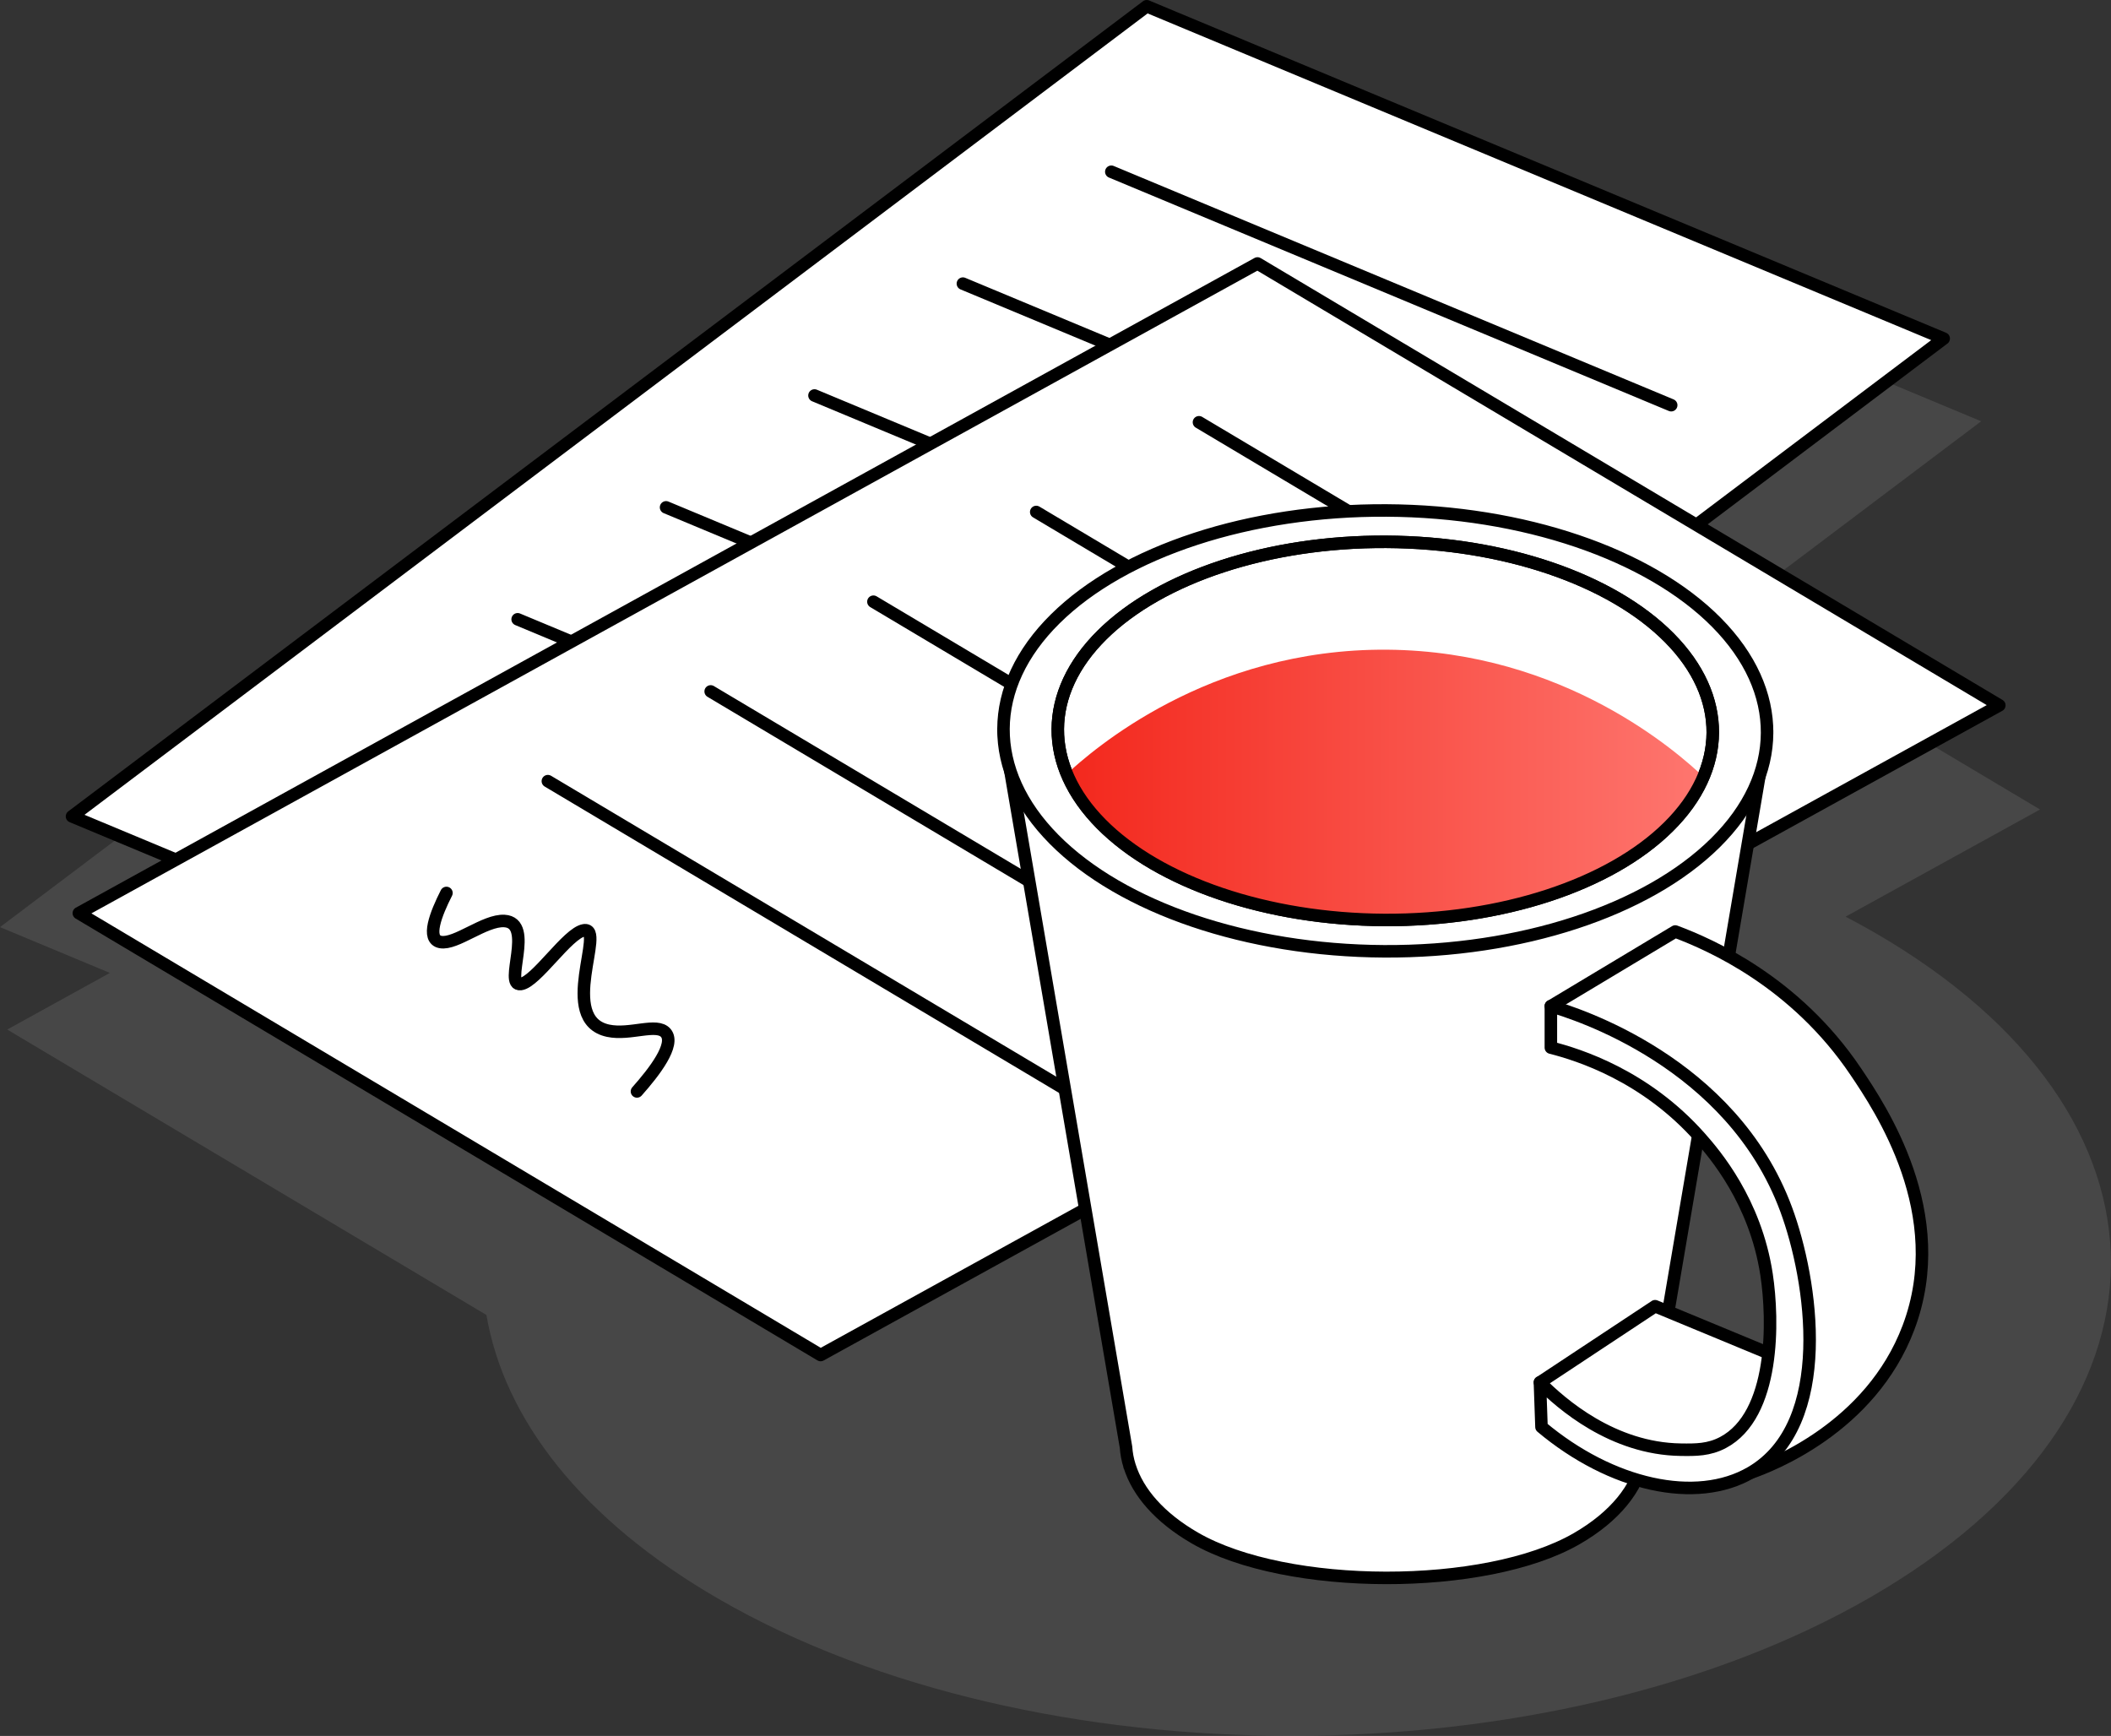 <?xml version="1.0" encoding="UTF-8"?>
<svg id="presse" xmlns="http://www.w3.org/2000/svg" xmlns:xlink="http://www.w3.org/1999/xlink" viewBox="0 0 337.38 277.45">
  <rect x="0" y="0" width="337.38" height="277.45" fill="#333333" stroke="none"/>
  <defs>
    <style>
      .cls-1 {
        fill: #767575;
        opacity: .3;
      }

      .cls-1, .cls-2 {
        stroke-width: 0px;
      }

      .cls-3 {
        fill: #fff;
      }

      .cls-3, .cls-4 {
        stroke: #000;
        stroke-linecap: round;
        stroke-linejoin: round;
        stroke-width: 2px;
      }

      .cls-2 {
        fill: url(#Dégradé_sans_nom_11);
      }

      .cls-4 {
        fill: none;
      }
    </style>
    <linearGradient id="Dégradé_sans_nom_11" data-name="Dégradé sans nom 11" x1="170.49" y1="125.5" x2="272.25" y2="125.5" gradientUnits="userSpaceOnUse">
      <stop offset="0" stop-color="#f3281d"/>
      <stop offset="1" stop-color="#fe766f"/>
    </linearGradient>
  </defs>
  <g>
    <path class="cls-1" d="m17.56,155.5l-17.56-7.32L181.81,11.11l134.82,56.22-41.83,31.53,51.24,30.52-31.08,17.13c1.55.81,3.08,1.65,4.58,2.51,50.66,29.25,50.4,76.82-.58,106.25-50.98,29.43-133.37,29.58-184.03.33-21.98-12.69-34.36-28.82-37.19-45.43L1.15,164.55l16.41-9.05Z"/>
    <g>
      <polygon class="cls-3" points="138.88 183.6 11.51 130.48 183.27 1 310.64 54.11 138.88 183.6"/>
      <line class="cls-4" x1="177.61" y1="27.45" x2="267.09" y2="64.76"/>
      <line class="cls-4" x1="153.89" y1="45.33" x2="243.37" y2="82.64"/>
      <line class="cls-4" x1="130.17" y1="63.21" x2="219.65" y2="100.52"/>
      <line class="cls-4" x1="106.45" y1="81.09" x2="195.93" y2="118.4"/>
      <line class="cls-4" x1="82.73" y1="98.98" x2="172.21" y2="136.29"/>
      <path class="cls-4" d="m103.85,146.05c2.32-3.52,5.01-8.3,3.25-9.9-1.64-1.49-5.6,1.18-9.18.94-8.4-.58-2.61-16.41-6.11-15.34-2.52.77-6.41,9.28-8.8,9.93-2.74.75.89-10.02-4-9.61-3.13.26-7.12,4.87-9.63,4.77-2.39-.09-1.37-4.38-.17-7.9"/>
    </g>
    <g>
      <polygon class="cls-3" points="131.15 216.57 12.6 145.95 200.97 42.11 319.53 112.73 131.15 216.57"/>
      <line class="cls-4" x1="191.62" y1="67.49" x2="274.91" y2="117.1"/>
      <line class="cls-4" x1="165.61" y1="81.83" x2="248.89" y2="131.44"/>
      <line class="cls-4" x1="139.59" y1="96.17" x2="222.88" y2="145.78"/>
      <line class="cls-4" x1="113.58" y1="110.51" x2="196.86" y2="160.12"/>
      <line class="cls-4" x1="87.56" y1="124.85" x2="170.85" y2="174.46"/>
      <path class="cls-4" d="m101.8,174.44c2.8-3.15,6.14-7.5,4.62-9.33-1.41-1.71-5.71.38-9.22-.37-8.24-1.76-.26-16.62-3.87-16.05-2.61.41-7.66,8.28-10.12,8.59-2.82.35,2.31-9.8-2.6-10.08-3.13-.18-7.74,3.81-10.21,3.36-2.35-.43-.73-4.53.95-7.84"/>
    </g>
  </g>
  <g>
    <path class="cls-3" d="m282.41,116.82h-122.03l19.58,114.49c.07.99.25,1.98.56,2.96v.06s.02,0,.02,0c1.32,4.2,4.79,8.23,10.43,11.49,14.65,8.46,46.46,8.5,61.02.1,6.15-3.55,9.68-8.05,10.61-12.69h.01s19.8-116.4,19.8-116.4Z"/>
    <ellipse class="cls-3" cx="221.4" cy="116.82" rx="35.23" ry="61.02" transform="translate(103.38 337.58) rotate(-89.69)"/>
    <ellipse class="cls-3" cx="221.4" cy="116.82" rx="30.22" ry="52.34" transform="translate(103.38 337.58) rotate(-89.69)"/>
    <path class="cls-2" d="m170.49,123.68c2.51,3.88,6.93,9.62,14.01,14.44,11.83,8.04,23.73,8.48,33.87,8.86,10.95.41,26.03.97,40.16-8.72,6.89-4.72,11.23-10.3,13.73-14.09-3.94-3.72-22.16-20.11-50.55-20.33-28.69-.23-47.29,16.22-51.21,19.85Z"/>
    <ellipse class="cls-4" cx="221.4" cy="116.82" rx="30.22" ry="52.34" transform="translate(103.38 337.58) rotate(-89.69)"/>
    <g>
      <path class="cls-3" d="m246.12,220.94l18.4-12.17,18.13,7.51c.21,2.57.54,10.52-4.3,14.6-6.47,5.46-21.12,3.11-32.23-9.95Z"/>
      <path class="cls-3" d="m247.86,160.81l19.88-11.93c5.71,2.13,19.21,8.08,28.83,22.37,3.96,5.88,15.3,22.73,8.45,40.92-6.06,16.08-22.14,22.12-25.18,23.2,2.72-3.28,6.69-9.01,8.28-16.9,4.09-20.26-11.08-36.89-14.91-41.09-8.48-9.3-18.29-14.07-25.35-16.57Z"/>
      <path class="cls-3" d="m247.86,160.81v6.63c4.49,1.14,15.11,4.49,23.86,14.37,2.28,2.58,8.83,10.18,10.61,21.89,1.12,7.35,1.35,22.47-6.97,26.86-2.24,1.18-4.33,1.18-6.75,1.14-10.88-.16-19.04-7.29-22.5-10.76.08,2.38.17,4.76.25,7.13,11.12,9.33,24.69,12.4,33.47,7.29,13.27-7.73,9.82-30.78,5.63-42.08-8.73-23.58-33.74-31.34-37.61-32.47Z"/>
    </g>
  </g>
</svg>